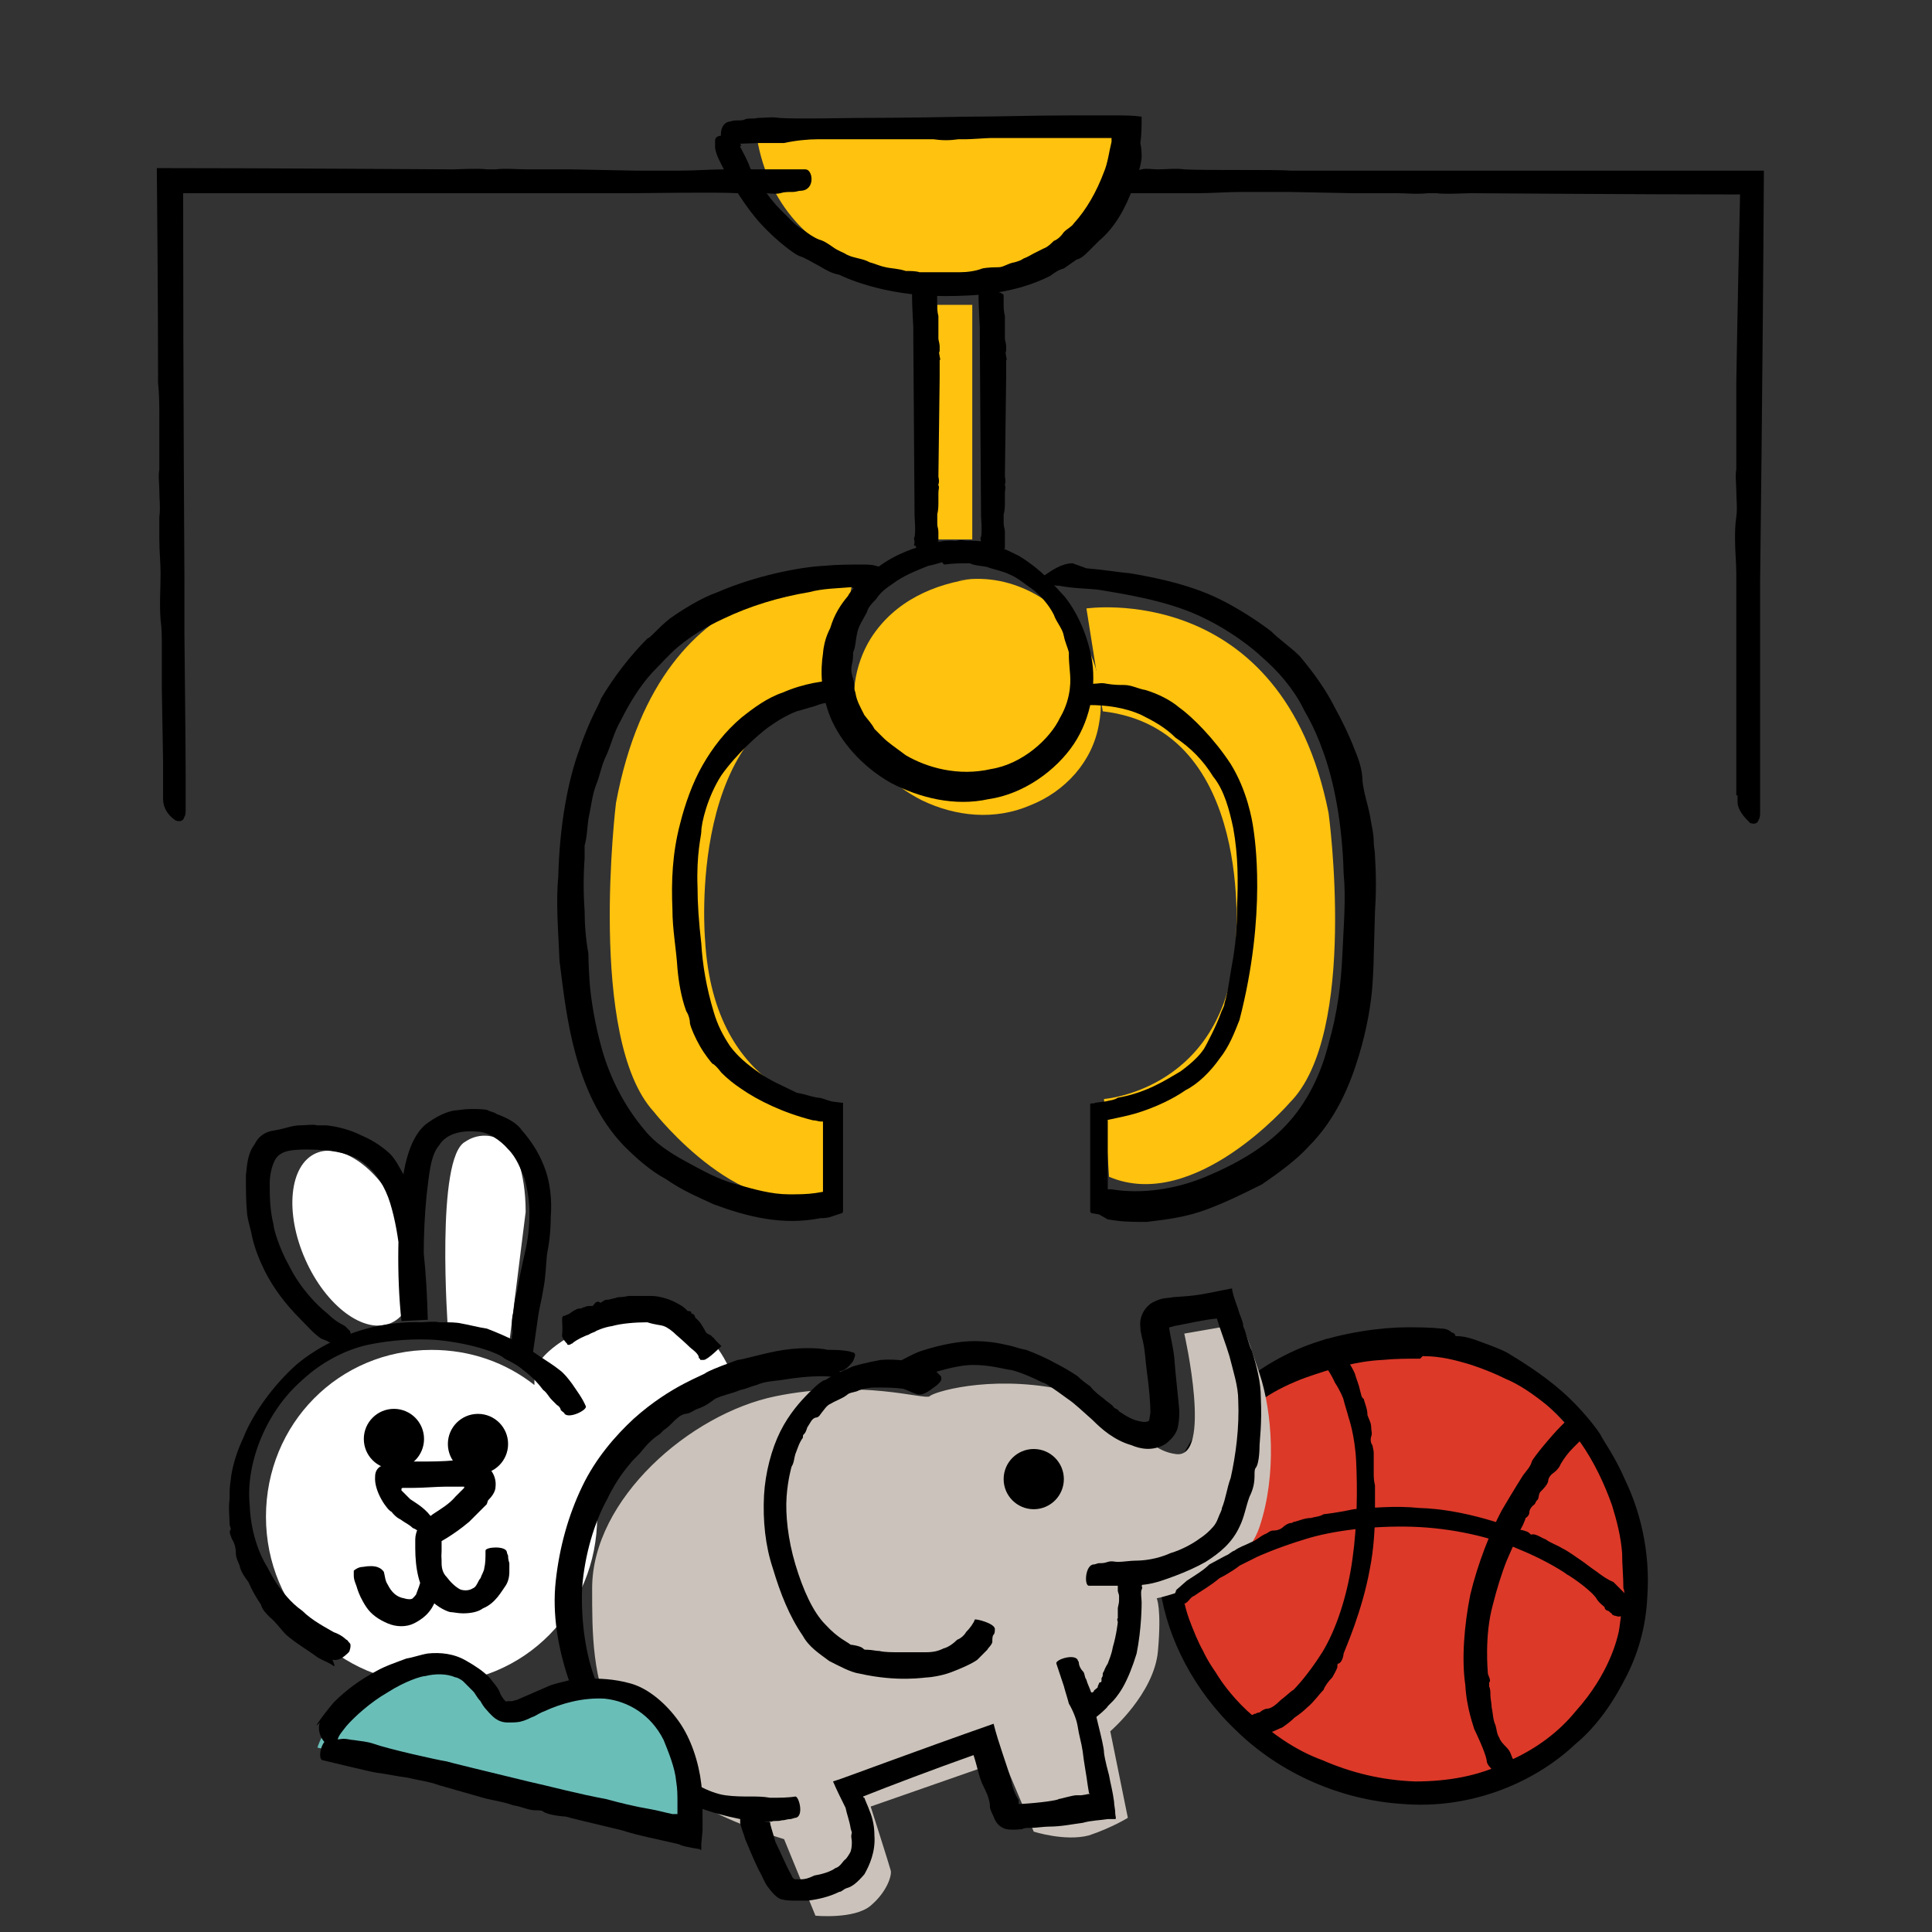 <?xml version="1.0" encoding="utf-8"?>
<!-- Generator: Adobe Illustrator 25.2.0, SVG Export Plug-In . SVG Version: 6.00 Build 0)  -->
<svg version="1.1" id="Layer_1" xmlns="http://www.w3.org/2000/svg" xmlns:xlink="http://www.w3.org/1999/xlink" x="0px" y="0px"
	 viewBox="0 0 154 154" style="enable-background:new 0 0 154 154;" xml:space="preserve">
<rect x="0" y="0" width="154" height="154" fill="#333333" stroke="none"/>
<style type="text/css">
	.st0{display:none;}
	.st1{display:inline;}
	.st2{fill:#EDEAE7;}
	.st3{fill:#FFC20E;}
	.st4{fill:#FFFFFF;}
	.st5{fill:#DC3929;}
	.st6{fill:#CBC3BB;}
	.st7{fill:#6ABEB8;}
</style>
<g id="background_circle" class="st0">
	<g class="st1">
		<circle class="st2" cx="77" cy="77" r="109"/>
	</g>
</g>
<g id="arcade">
	<g>
		<g>
			<rect x="74.7" y="24.3" class="st3" width="2.8" height="18.7"/>
			<path class="st3" d="M60.3,10.8l29.2-0.4c0,0,2.7,8.9-12.7,12.3C76.6,22.8,62.3,23.3,60.3,10.8z"/>
			<path class="st3" d="M67.9,46.6c0,0-15.1-2.4-18.8,17.4c0,0-2.3,18.8,3,24.6c0,0,7.4,9.5,14,6.4l0.3-6.7c0,0-9.5-0.8-10.2-13.4
				c0,0-1.6-18.1,10.3-19.8L67.9,46.6z"/>
			<path class="st3" d="M86.6,48.5c0,0,15.6-2.3,19.3,16.3c0,0,2.4,17.6-3.1,23.1c0,0-7.6,8.8-14.4,5.9L88,87.6
				c0,0,9.8-0.7,10.5-12.5c0,0,1.6-17-10.6-18.4L86.6,48.5z"/>
			<path class="st3" d="M77.8,46.1c-3.3,0.4-6.5,1.8-8.4,4.8c-1.3,2.1-1.7,4.8-1,7.2c0.7,2.5,2.7,4.5,5.1,5.7
				c2.7,1.3,5.8,1.6,8.6,0.4c2.8-1.1,5-3.5,5.5-6.5c0.4-2.1,0-4.5-1.1-6.4c-2-3.5-6.1-5.8-10.2-5"/>
			<path class="st4" d="M58.5,110c-1.8-5.2-6.4-5.9-6.4-5.9c-8.9,2.1-9.5,5.2-9.5,5.2v1.1c-2.3-1.8-5.1-2.8-8.2-2.8
				c-7.4,0-13.2,5.9-13.2,13.3c0,7.4,5.9,13.3,13.2,13.3c7.4,0,13.2-5.9,13.2-13.3c0-0.4,0-0.8,0-1.3C50.4,113.7,58.5,110,58.5,110z
				"/>
			<ellipse transform="matrix(0.914 -0.405 0.405 0.914 -37.574 19.901)" class="st4" cx="28.2" cy="98.7" rx="4.2" ry="7.4"/>
			<path class="st4" d="M35.7,105.9c0,0-1-13.7,1.4-14.9c0,0,1.8-1.4,3.8,0.6c0,0,1,1.6,1,5L40.6,107L35.7,105.9z"/>
			<g>
				<path d="M75.6,44.7c-0.6,0.1-1,0.3-1.6,0.4c-1,0.4-2,0.8-2.8,1.4c-0.6,0.4-1,0.7-1.4,1.3c-0.3,0.3-0.6,0.6-0.7,1
					c-0.3,0.6-0.7,1.1-0.8,1.8c-0.1,0.4-0.1,1-0.3,1.4c0,0.3,0,0.6-0.1,1s0,0.8,0.1,1.1s0.1,0.6,0.1,0.8c0,0.1,0.1,0.3,0.1,0.4
					c0.1,0.6,0.4,1.1,0.7,1.7c0.3,0.4,0.6,0.7,0.8,1.1c0,0,0.3,0.3,0.7,0.7c0.4,0.4,1,0.8,1.8,1.4c1.7,1,4.2,1.7,6.8,1.1
					c2.5-0.4,4.7-2.4,5.5-4.1c1-1.7,0.8-3.3,0.8-3.4c0-0.1-0.1-1.1-0.1-1.4c0-0.1,0-0.3,0-0.4c-0.1-0.4-0.3-0.8-0.4-1.3
					c-0.1-0.6-0.6-1.1-0.8-1.7c-0.4-0.8-1.1-1.6-1.8-2.1c-0.6-0.4-1-0.8-1.7-1.1c-0.6-0.3-1.3-0.4-1.8-0.6c-0.4-0.1-1-0.1-1.4-0.3
					c-0.7,0-1.3,0-2,0.1c-0.3,0-0.8-1.6-0.1-1.7c0.1,0,0.3-0.1,0.4-0.1c0.3,0,0.4-0.1,0.7-0.1c0.3-0.1,0.6,0,0.8,0
					c0.4,0,1,0,1.4,0.1c0.6,0.1,1.7,0.6,2.7,1.1c1,0.6,1.8,1.3,2.1,1.6c0.1,0.1,0.7,0.7,1.6,1.7c0.8,1,1.7,2.7,2.1,4.8
					s0,4.8-1.4,6.9c-1.4,2.1-4,4-6.8,4.4c-2.7,0.6-5.5-0.1-7.8-1.3c-2.3-1.3-4-3.3-4.8-5.2c-0.8-2-0.8-3.8-0.6-5.1
					c0.1-1.3,0.6-2,0.6-2.1c0.3-1,0.8-1.8,1.4-2.5c0.1-0.3,1.1-1.4,2.4-2.3c1.3-1,3-1.6,4-1.8c0.4-0.1,1-0.3,1.6-0.3
					c0.1,0,0.3,0,0.4,0c0.3,0.1,0.3,0.4,0.3,0.7c-0.1,0.6-0.4,1-0.8,1.1C75.7,44.7,75.7,44.7,75.6,44.7L75.6,44.7z"/>
				<g>
					<path class="st5" d="M115.8,107.7c-6.2-0.7-13,0.6-17.7,5.1c-3.4,3.4-5.4,8.2-5.1,12.9c0.3,5,3,9.8,6.8,12.9
						c4.2,3.7,10.2,5.5,15.7,4.7s10.8-4.4,13-9.6c1.7-3.8,2-8.4,0.7-12.3c-2.3-7.5-8.6-13.6-16.7-13.9"/>
					<path d="M113.2,108.3c-1,0-2,0-3,0.1c-2.1,0.1-4.1,0.7-6.1,1.4c-1.1,0.4-2.4,1-3.4,1.7c-0.7,0.4-1.3,1-1.8,1.6
						c-1,1-1.8,2-2.5,3.1c-0.6,0.8-0.8,1.7-1.3,2.7c-0.3,0.6-0.4,1.3-0.7,1.8c-0.3,0.7-0.4,1.6-0.4,2.3c0,0.6,0,1.1,0,1.8
						c0,0.3,0,0.6,0.1,0.8c0.1,1.3,0.3,2.4,0.7,3.5c0.3,0.8,0.7,1.8,1.1,2.5c0,0,0.3,0.7,1,1.7c0.6,1,1.6,2.3,3,3.5
						c1.4,1.3,3.3,2.7,5.5,3.5c2.3,1,4.7,1.6,7.4,1.7c2.5,0,5.1-0.4,7.4-1.6c2.3-1,4.1-2.4,5.4-4c2.7-3,3.3-5.8,3.4-6.2
						c0.1-0.3,0.3-2.3,0.4-2.8c0.1-0.3,0.1-0.6,0-0.8c0-1-0.1-1.8-0.1-2.8c-0.1-1.3-0.4-2.5-0.8-3.8c-0.6-1.7-1.4-3.4-2.5-5
						c-0.8-1.1-1.6-2.1-2.7-3c-1-0.8-2.1-1.6-3.3-2.1c-0.8-0.4-1.8-0.8-2.7-1.1c-1.3-0.4-2.5-0.7-3.8-0.7c-0.6,0-0.8-1.7,0.4-1.7
						c0.3,0,0.6-0.1,0.8,0c0.4,0.1,0.8,0.1,1.3,0.1c0.6,0,1,0.1,1.6,0.3c0.8,0.3,1.7,0.6,2.5,1c1,0.6,2.8,1.7,4.4,3.1s2.8,3,3.1,3.5
						c0.1,0.3,1.1,1.6,2,3.7c1,2.1,2,5.4,1.7,9.3c-0.1,2-0.6,4.1-1.6,6.1s-2.3,4-4.1,5.5c-3.5,3.3-8.6,5.2-13.7,4.8
						c-5.1-0.3-9.9-2.5-13.3-5.8c-3.5-3.3-5.5-7.4-6.1-11.2s0.3-7.1,1.1-9.2c0.8-2.1,1.7-3.3,1.8-3.4c1-1.4,2.3-2.8,3.7-4
						c0.4-0.4,2.5-2,5.2-3s5.9-1.4,7.8-1.4c1,0,1.8,0,2.8,0.1c0.3,0,0.6,0.1,0.8,0.3c0.4,0.1,0.4,0.4,0.1,0.7
						c-0.6,0.4-1.3,0.8-2,0.8L113.2,108.3L113.2,108.3z"/>
				</g>
				<path d="M59,11.7c0.3,0.6,0.6,1.1,0.8,1.7c0.7,1.1,1.4,2.3,2.4,3.3c0.3,0.3,0.6,0.6,0.8,0.8c0.3,0.3,0.6,0.6,1,0.8
					c0.4,0.3,0.8,0.6,1.3,0.8c0.4,0.1,0.8,0.4,1.1,0.6c0.4,0.3,0.8,0.4,1.1,0.6c0.6,0.3,1.3,0.3,1.8,0.6c0.4,0.1,0.8,0.3,1.3,0.4
					c0.4,0.1,1,0.1,1.6,0.3c0.4,0,0.8,0,1.1,0.1c0.1,0,0.4,0,0.6,0h1.3h1.3c0.6,0,1.3-0.1,1.8-0.3c0,0,0.4-0.1,1.3-0.1
					c0.4,0,0.7-0.3,1.3-0.4c0.3-0.1,0.4-0.1,0.7-0.3c0.3-0.1,0.6-0.3,0.8-0.4s0.6-0.3,0.8-0.4c0.3-0.1,0.6-0.4,0.8-0.6
					c0.3-0.1,0.6-0.4,0.8-0.7c0.3-0.3,0.6-0.4,0.8-0.7c1-1.1,1.8-2.5,2.4-4.1c0.3-0.7,0.4-1.6,0.6-2.4V11c0,0,0,0-0.1,0
					c-1.6,0-3.1,0-4.5,0c-2.7,0-4.7,0-5,0s-1.6,0.1-2,0.1c-0.1,0-0.4,0-0.6,0c-0.7,0.1-1.3,0.1-2,0c-0.8,0-1.8,0-2.7,0h-3.8
					c-0.8,0-1.8,0-2.7,0c-0.8,0-1.8,0.1-2.7,0.3c-0.7,0-1.4,0-2,0l-2.7,0.1c-0.4,0-0.6-1.6,0.3-1.8c0.1,0,0.3-0.1,0.6-0.1
					s0.6,0,0.7-0.1c0.3-0.1,0.6,0,1-0.1c0.6,0,1.1-0.1,1.7,0c1.3,0.1,5.5,0,6.4,0c0.4,0,3.8,0,8.6-0.1c2.4,0,5.2-0.1,8.2-0.1
					c0.7,0,1.6,0,2.3,0h1.3c0.7,0,1.4,0,2.1,0.1c0,0.7,0,1.4-0.1,2.1c0.1,0.5,0.1,0.8,0.1,1.2c-0.1,0.8-0.4,1.7-0.7,2.4
					c-0.6,1.6-1.4,3.1-2.7,4.2c-0.3,0.3-0.6,0.6-0.8,0.8c-0.3,0.3-0.6,0.6-1,0.7l-1,0.7c-0.4,0.1-0.7,0.3-1.1,0.6
					c-2.8,1.4-5.8,1.6-8.4,1.6c-5,0-8.2-1.6-8.4-1.7c-0.6-0.1-1.1-0.4-1.6-0.7c-0.6-0.3-1-0.6-1.6-0.8c-0.3-0.1-1.7-1.1-3-2.5
					s-2.4-3.3-3-4.4c-0.3-0.6-0.6-1.1-0.7-1.7c0-0.1,0-0.4,0-0.6c0-0.3,0.3-0.4,0.7-0.4c0.6,0.1,1.1,0.4,1.4,0.8
					C59,11.6,59,11.7,59,11.7L59,11.7z"/>
				<path d="M74.7,23.5v0.6c0,0.4,0,0.7,0.1,1.1c0,0.3,0,0.4,0,0.7c0,0.1,0,0.3,0,0.4c0,0.3,0,0.6,0,0.7s0.1,0.4,0.1,0.6
					c0,0.1,0,0.3,0,0.4c-0.1,0.1,0,0.3,0,0.4s0.1,0.3,0,0.3v0.1v0.7c0,0.1,0,0.4,0,0.6c0,0.1-0.1,7.6-0.1,7.9c0,0,0.1,0.4,0,0.6v0.1
					c0.1,0.1,0,0.3,0,0.6s0,0.4,0,0.7s0,0.7-0.1,1c0,0.3,0,0.6,0,0.7c0,0.3,0.1,0.4,0.1,0.7c0,0.1,0,0.4,0,0.6v0.7
					c0,0.1-1.6,0.1-1.7,0L73,43.6c0-0.1,0-0.1-0.1-0.1c-0.1-0.1,0-0.1,0-0.3c0-0.1-0.1-0.3,0-0.4c0.1-0.4,0-1.6,0-1.7
					c0-0.4-0.1-13.9-0.1-14.2c0-0.3,0-0.6,0-0.8c0-0.1-0.1-1.7-0.1-2.4c0-0.1,0-0.3,0-0.4c0,0,0-0.1,0.1-0.1c0.1-0.1,0.4-0.1,0.7,0
					C74.2,23.2,74.6,23.3,74.7,23.5L74.7,23.5L74.7,23.5z"/>
				<path d="M80,23.5v0.6c0,0.4,0,0.7,0.1,1.1c0,0.3,0,0.4,0,0.7c0,0.1,0,0.3,0,0.4c0,0.3,0,0.6,0,0.7s0.1,0.4,0.1,0.6
					c0,0.1,0,0.3,0,0.4c-0.1,0.1,0,0.3,0,0.4s0.1,0.3,0,0.3v0.1v0.7c0,0.1,0,0.4,0,0.6c0,0.1-0.1,7.6-0.1,7.9c0,0,0.1,0.4,0,0.6v0.1
					c0.1,0.1,0,0.3,0,0.6s0,0.4,0,0.7s0,0.7-0.1,1c0,0.3,0,0.6,0,0.7c0,0.3,0.1,0.4,0.1,0.7c0,0.1,0,0.4,0,0.6v0.7
					c0,0.1-1.6,0.1-1.7,0l-0.1-0.1c0-0.1,0-0.1-0.1-0.1c-0.1-0.1,0-0.1,0-0.3c0-0.1-0.1-0.3,0-0.4c0.1-0.4,0-1.6,0-1.7
					c0-0.4-0.1-13.9-0.1-14.2c0-0.3,0-0.6,0-0.8c0-0.1-0.1-1.7-0.1-2.4c0-0.1,0-0.3,0-0.4c0,0,0-0.1,0.1-0.1c0.1-0.1,0.4-0.1,0.7,0
					C79.4,23.2,79.8,23.3,80,23.5L80,23.5L80,23.5z"/>
				<path d="M86.6,45.3c1.3,0.1,2.4,0.3,3.5,0.4c2.4,0.4,5,1,7.2,2.1c1.4,0.7,2.8,1.6,4,2.5c0.7,0.7,1.6,1.3,2.3,2
					c1.1,1.3,2.1,2.7,2.8,4.1c0.6,1.1,1.1,2.1,1.6,3.4c0.3,0.7,0.6,1.6,0.6,2.4c0.1,1,0.4,1.8,0.6,2.8c0.1,0.7,0.3,1.4,0.3,2.1
					c0,0.4,0.1,0.7,0.1,1.1c0.1,1.6,0.1,3,0,4.5l-0.1,3.5c0,0.1,0,0.8-0.1,2.3c-0.1,1.4-0.4,3.4-1.1,5.7c-0.7,2.3-1.8,5-4,7.2
					c-1,1.1-2.4,2.1-3.7,3c-1.4,0.7-2.8,1.4-4.4,2s-3.1,0.8-4.8,1c-0.8,0-1.7,0-2.4-0.1l-0.7-0.1l-0.7-0.4L87,96.7
					c-0.1,0,0-0.1-0.1-0.1v-0.3v-1c0-1.4,0-3,0-4.2c0-0.8,0-1.7,0-2.5V88c0.1-0.1,0.3,0,0.4-0.1l0.8-0.1c0.4-0.1,0.7-0.1,1-0.3
					c2.3-0.4,3.8-1.4,5-2.1c1.1-0.8,1.6-1.4,1.8-1.7c0.1-0.1,0.4-0.7,0.7-1.3c0.3-0.6,0.6-1.3,0.7-1.6s0.3-0.6,0.3-0.8
					c0.3-1,0.4-2,0.6-3.1c0.3-1.6,0.4-3,0.4-4.5c0.1-2.1,0.1-4.2-0.3-6.4c-0.3-1.4-0.7-3-1.6-4.1c-0.8-1.3-1.8-2.3-3-3.1
					C92.9,58,92,57.5,91,57c-1.3-0.6-2.8-0.8-4.2-0.8c-0.7,0-1.1-1.6,0.4-1.7c0.3,0,0.6-0.1,1,0c0.6,0.1,1,0.1,1.4,0.1
					c0.6,0,1.1,0.3,1.7,0.4c1,0.3,2,0.8,2.7,1.4c1,0.7,2.8,2.5,4.1,4.5c1.3,2.1,1.7,4.4,1.8,5.1c0.1,0.7,1.1,6.8-1.1,15.3
					c-0.4,1-0.8,2.1-1.6,3.1c-0.7,1-1.7,2-2.7,2.5c-1,0.7-2.3,1.3-3.5,1.7c-1.1,0.4-3.1,0.7-2.7,0.7c0,1.1,0,2.3,0,3.4
					c0,0.7,0,1.3,0,2c0,0.1-0.1,0.1,0.3,0.1c2.4,0.4,5.1,0,7.5-1s4.7-2.3,6.4-4.1s2.8-4.1,3.4-6.5c0.7-2.4,1-4.8,1.1-7.1
					c0.1-2.3,0.3-4.5,0.1-6.5c-0.1-4-0.8-7.4-1.6-9.6c-0.8-2.3-1.6-3.4-1.6-3.5c-0.8-1.6-2-3-3.4-4.2c-0.4-0.4-2.4-2.1-5.1-3.3
					s-6.1-1.7-7.9-2c-1-0.1-2-0.1-3-0.3c-0.3,0-0.7-0.1-1-0.1c-0.4-0.1-0.6-0.4-0.3-0.7c0.6-0.4,1.4-1,2.3-1L86.6,45.3L86.6,45.3z"
					/>
				<path d="M67.9,46.8c-1.1,0.1-2.3,0.1-3.4,0.4c-2.4,0.4-4.7,1.1-6.8,2.1c-1.3,0.6-2.5,1.3-3.7,2.3c-0.7,0.6-1.3,1.3-2,2
					c-1,1.1-1.8,2.4-2.5,3.8c-0.6,1-0.8,2.1-1.3,3.1c-0.3,0.7-0.4,1.4-0.7,2.1c-0.3,0.8-0.4,1.8-0.6,2.7c-0.1,0.7-0.1,1.4-0.3,2.1
					c0,0.3,0,0.7,0,1c-0.1,1.4-0.1,2.8,0,4.2c0,1.1,0.1,2.3,0.3,3.4c0,0.1,0,0.8,0.1,2.3c0.1,1.3,0.4,3.3,1,5.4s1.7,4.4,3.4,6.4
					c0.8,1,2,1.8,3.3,2.5s2.5,1.4,4,1.8c1.4,0.4,2.8,0.8,4.2,0.8c0.7,0,1.4,0,2.1-0.1l0.6-0.1c0,0,0,0,0-0.1c0-1.4,0-2.8,0-4.1
					c0-0.4,0-1,0-1.4c0,0,0,0-0.1,0c-0.3,0-0.4-0.1-0.7-0.1c-2.4-0.6-4.4-1.6-5.7-2.5c-0.6-0.4-1.1-0.8-1.6-1.3
					c-0.3-0.4-0.6-0.7-0.7-0.7c-0.1-0.1-0.6-0.7-1-1.4S55.1,82,55,81.6c0-0.3-0.1-0.7-0.3-1c-0.4-1.1-0.6-2.3-0.7-3.4
					c-0.1-1.6-0.4-3.1-0.4-4.7c-0.1-2.3,0-4.5,0.6-6.8c0.4-1.6,1-3.3,1.8-4.7s1.8-2.7,3.1-3.8c1-0.8,2.1-1.6,3.3-2
					c1.6-0.7,3.3-1,5-1c0.8,0,1,1.6-0.4,1.7c-0.3,0-0.6,0.1-0.8,0.1c-0.4,0-0.8,0.1-1.3,0.3c-0.4,0.1-1,0.3-1.4,0.4
					c-0.8,0.3-1.6,0.8-2.3,1.3c-0.8,0.6-2.5,2.1-3.7,3.8c-1.1,1.7-1.6,3.8-1.6,4.5c0,0.3-0.4,1.8-0.3,4.4c0,1.3,0.1,2.8,0.3,4.5
					c0.1,1.7,0.4,3.5,1,5.5c0.3,1,0.7,1.8,1.3,2.7c0.6,0.8,1.3,1.4,2.3,2.1c0.8,0.6,2,1.1,3,1.6c0.6,0.1,1.1,0.3,1.7,0.4
					c0.3,0,0.4,0.1,1.1,0.3l0.8,0.1h0.1v0.3v0.4c0,1.4,0,3,0,4.4c0,0.7,0,1.3,0,2v1v0.4c0,0.1,0,0.3-0.1,0.3L66.2,97
					c-0.3,0.1-0.7,0.1-0.8,0.1c-3,0.6-5.8-0.1-8.5-1.1c-1.3-0.6-2.5-1.1-3.8-2c-1.3-0.7-2.4-1.7-3.4-2.7c-2-2.1-3.1-4.7-3.8-7.2
					s-1-5.1-1.3-7.5c-0.1-2.4-0.3-4.7-0.1-6.7c0.1-4.2,0.8-7.8,1.7-10.2c0.8-2.4,1.7-3.8,1.7-4c1-1.7,2.3-3.4,3.7-4.8
					c0.3-0.1,0.8-0.8,1.8-1.6c1-0.7,2.4-1.6,3.8-2.1c3-1.3,6.5-2,8.5-2.1c1-0.1,2.1-0.1,3.1-0.1c0.3,0,0.7,0,1,0.1
					c0.6,0.1,0.6,0.4,0.3,0.7c-0.6,0.6-1.3,1-2.1,1.1L67.9,46.8L67.9,46.8z"/>
				<path d="M13,63.4v-2.7L12.9,55v-3.5c0-0.7,0-1.4-0.1-2.1c-0.1-1.3,0-2.4,0-3.7c0-0.8-0.1-1.8-0.1-2.7c0-0.6,0-1.1,0-1.8
					c0.1-0.7,0-1.4,0-2.1c0-0.6-0.1-1.1,0-1.7c0-0.3,0-0.6,0-0.8v-3.4c0-0.8,0-1.7-0.1-2.7c0-0.3,0-7.1-0.1-17.1
					c9.2,0,22.6,0.1,23.6,0.1c0.3,0,2.1-0.1,2.7,0c0.3,0,0.6,0,0.7,0c0.8-0.1,1.7,0,2.5,0c1.1,0,2.4,0,3.5,0l5.1,0.1
					c1.3,0,2.4,0,3.7,0c1.1,0,2.4-0.1,3.5-0.1c0.8,0,1.8,0,2.7,0h3.7c0.6,0,0.8,1.6-0.3,1.7c-0.3,0-0.4,0.1-0.7,0.1
					c-0.4,0-0.7,0-1,0.1c-0.4,0.1-0.8,0-1.3,0c-0.7,0-1.4,0.1-2.1,0c-1.7-0.1-7.4,0-8.4,0c-1.1,0-20,0-35.8,0
					c0,16.4,0.1,30.3,0.1,30.7v4.4c0,0.8,0.1,8.5,0.1,11.5c0,0.8,0,1.6,0,2.4c0,0.3,0,0.6-0.1,0.7c-0.1,0.4-0.4,0.4-0.7,0.3
					c-0.6-0.4-1-1-1-1.7L13,63.4L13,63.4z"/>
				<path d="M138.4,63.4v-2.7V55v-3.5c0-0.7,0-1.4,0-2.1c0-1.3,0-2.4,0-3.7c0-0.8-0.1-1.8-0.1-2.7c0-0.6,0-1.1,0.1-1.8s0-1.4,0-2.1
					c0-0.6-0.1-1.1,0-1.7c0-0.3,0-0.6,0-0.8v-3.4c0-0.8,0-1.7,0-2.7c0-0.1,0.1-6.2,0.3-15c-8.4,0-20.7-0.1-21.5-0.1
					c-0.3,0-2.1,0.1-2.7,0c-0.3,0-0.6,0-0.7,0c-0.8,0.1-1.7,0-2.5,0c-1.1,0-2.4,0-3.5,0l-5.1-0.1c-1.3,0-2.4,0-3.7,0
					c-1.1,0-2.4,0.1-3.5,0.1c-0.8,0-1.8,0-2.7,0H89c-0.6,0-0.8-1.6,0.3-1.7c0.3,0,0.4-0.1,0.7-0.1c0.4,0,0.7,0,1-0.1
					c0.4-0.1,0.8,0,1.3,0c0.7,0,1.4-0.1,2.1,0c1.7,0.1,7.4,0,8.4,0.1c1.1,0,21.1,0,37.8,0c-0.1,17.4-0.3,32.1-0.3,32.7v4.4
					c0,0.8,0,8.5,0,11.5c0,0.8,0,1.6,0,2.4c0,0.3,0,0.6-0.1,0.7c-0.1,0.4-0.4,0.4-0.7,0.3c-0.4-0.4-1-1-1-1.7v-0.5H138.4z"/>
				<path class="st6" d="M94.4,106.3c0,0,2.3,10.1-0.7,9.6c-3-0.4-3.7-4.2-9.3-5.2c-5.7-1.1-10.1,0.3-10.3,0.6
					c-0.4,0.3-5.5-1.4-12.3,0s-14.6,8.2-14.6,15.3s-0.1,15.3,15.3,20l2.5,6.1c0,0,3.1,0.3,4.4-0.8s1.7-2.4,1.6-2.8s-1.6-5.1-1.6-5.1
					l10.6-3.7l2.4,5.7c0,0,2.5,0.8,4.4,0.3c1.8-0.6,3.1-1.4,3.1-1.4l-1.4-6.9c0,0,3.5-3,3.8-6.4s-0.1-4.2-0.1-4.2s6.8-1.4,8.2-5.7
					c1.4-4.2,1-9.2,0-12.2s-1.4-4-1.4-4L94.4,106.3z"/>
				<path d="M71.9,108.4c0.6-0.3,1.1-0.6,1.8-0.8c1.3-0.4,2.7-0.7,4-0.7c0.8,0,1.7,0.1,2.5,0.3c0.6,0.1,1,0.3,1.6,0.4
					c0.8,0.3,1.7,0.7,2.4,1.1c0.6,0.3,1.1,0.6,1.7,1c0.3,0.3,0.7,0.6,1,0.8c0.3,0.4,0.7,0.7,1.1,1c0.3,0.3,0.6,0.4,0.8,0.7
					c0.1,0.1,0.3,0.1,0.4,0.3c0.6,0.4,1.1,0.7,1.7,0.8c0.4,0.1,0.7,0,0.7-0.1c0,0,0,0.1,0.1-0.6c0-0.7-0.1-2-0.3-3.4
					c-0.1-0.7-0.1-1.4-0.3-2.3l-0.1-0.4c0-0.1-0.1-0.3-0.1-0.7c-0.1-0.8,0.3-1.6,1-2c0.8-0.4,1.1-0.3,1.6-0.4l1.3-0.1
					c1.1-0.1,2.3-0.4,3.4-0.6c0.1,0.7,0.4,1.3,0.6,2c0.1,0.3,0.3,0.7,0.3,1c0.3,0.7,0.4,1.4,0.7,2c0.4,1.3,0.7,2.5,0.7,3.7
					c0.1,2.1-0.1,3.5-0.1,3.8c0,0.1,0,1.4-0.3,1.8c-0.1,0.1-0.1,0.3-0.1,0.6c0,0.6-0.1,1.1-0.4,1.7c-0.3,0.8-0.4,1.6-0.8,2.4
					c-0.6,1.3-1.6,2.1-2.7,2.8c-0.7,0.4-1.6,0.8-2.4,1.1c-0.8,0.3-1.6,0.6-2.4,0.7c-0.7,0.1-1.3,0.1-2,0.1c-0.8,0-1.7,0-2.5,0
					c-0.4,0-0.3-1.7,0.4-1.7c0.1,0,0.3-0.1,0.4-0.1c0.3,0,0.4,0,0.7-0.1s0.6,0,0.8,0c0.4,0,1-0.1,1.4-0.1c0.6,0,1.7-0.1,2.8-0.6
					c1-0.3,1.8-0.8,2.1-1c0.1-0.1,0.7-0.4,1.3-1.1c0.1-0.1,0.3-0.4,0.4-0.7c0.1-0.3,0.3-0.6,0.3-0.8c0.3-0.7,0.4-1.6,0.7-2.4
					c0.4-1.8,0.7-4,0.6-6.2c0-1.1-0.4-2.3-0.7-3.5c-0.3-1-0.7-2-1-3c-1.1,0.1-2.3,0.4-3.4,0.6c-0.4,0.1-0.3,0.1-0.4,0.1l0,0
					c0,0,0,0,0,0.1c0.1,0.7,0.3,1.4,0.4,2.3c0.1,1.4,0.3,3,0.4,4.2c0,0.4,0,0.8-0.1,1.3c-0.1,0.6-0.6,1.1-1,1.4
					c-1,0.6-2,0.4-2.7,0.1c-1.4-0.4-2.4-1.3-3.1-2c-0.8-0.7-1.4-1.3-2-1.7c-1.1-0.8-1.8-1.3-2-1.3c-0.8-0.4-1.7-0.8-2.5-1
					c-0.3,0-1.6-0.4-3-0.4s-3.1,0.6-3.8,0.8c-0.4,0.1-0.8,0.4-1.3,0.7c-0.1,0.1-0.3,0.1-0.4,0.1c-0.3,0-0.6-0.1-0.6-0.4
					C71.4,109.4,71.5,108.7,71.9,108.4C71.8,108.6,71.9,108.6,71.9,108.4L71.9,108.4z"/>
				<path d="M67.2,109.8c-0.6,0-1-0.1-1.6-0.1c-1.1,0-2.1,0.1-3.3,0.3c-0.7,0.1-1.3,0.1-2,0.4c-0.4,0.1-0.8,0.3-1.3,0.4
					c-0.7,0.3-1.4,0.4-2,0.7c-0.4,0.3-0.8,0.6-1.4,0.8c-0.3,0.1-0.6,0.4-1,0.4c-0.4,0.1-0.7,0.4-1,0.7c-0.3,0.3-0.4,0.4-0.7,0.6
					c-0.1,0.1-0.3,0.3-0.3,0.3c-0.6,0.4-1,0.8-1.4,1.3c-0.3,0.4-0.7,0.7-1,1.1c0,0-1,1.1-1.8,2.8c-1,1.8-1.8,4.4-2,7.1
					c-0.1,2.7,0.3,5.4,1.1,7.4s1.7,3.1,1.8,3.3c0.1,0.1,0.8,0.8,1,1.1c0,0.1,0.1,0.3,0.3,0.3c0.4,0.3,0.7,0.7,1.1,1
					c0.4,0.4,1.1,0.8,1.6,1.3c0.8,0.6,1.7,1,2.5,1.4c0.6,0.3,1.3,0.6,2,0.7c0.7,0.1,1.4,0.1,2,0.1s1,0,1.6,0.1c0.7,0,1.4,0,2-0.1
					c0.3,0,0.7,1.6,0,1.7c-0.1,0-0.3,0.1-0.4,0.1c-0.3,0-0.4,0.1-0.7,0.1c-0.3,0.1-0.6,0-0.8,0.1c-0.4,0-1,0-1.4,0
					c-0.6-0.1-1.7-0.3-2.8-0.6s-2.1-0.7-2.4-0.8s-3.1-1.1-5.9-4.1c-1.4-1.6-2.8-3.5-3.7-5.9c-0.8-2.4-1.3-5.1-1-7.8s1-5.2,2.1-7.5
					s2.7-4.1,4.1-5.4c3-2.7,5.7-3.5,5.8-3.7c0.8-0.4,1.7-0.7,2.5-1c0.3,0,1.6-0.4,3.1-0.7s3.3-0.3,4.1-0.1c0.6,0,1,0,1.6,0.1
					c0.1,0,0.3,0.1,0.4,0.1c0.3,0.1,0.1,0.4,0,0.7c-0.3,0.4-0.7,0.8-1.1,0.8C67.4,109.8,67.4,109.8,67.2,109.8L67.2,109.8z"/>
				<path d="M61.4,145.4c0.1,0.4,0.3,1,0.4,1.4c0.4,0.8,0.8,1.8,1.3,2.7c0.1,0.3,0.3,0.3,0.3,0.3s0.1,0,0.4,0c0.4,0,0.7-0.1,1.1-0.3
					c0.6-0.1,1.3-0.3,1.7-0.6c0.4-0.1,0.6-0.6,0.8-0.7c0.1-0.1,0.3-0.4,0.4-0.6c0.1-0.3,0.1-0.6,0.1-0.8s-0.1-0.4,0-0.7
					c0-0.1-0.1-0.3-0.1-0.4c-0.1-0.6-0.3-1.1-0.4-1.6c-0.3-0.6-0.7-1.4-1-2.1l0.3-0.1c0.1,0,6.5-2.4,12.5-4.5c0.4,1.6,1,3.1,1.4,4.5
					c0.1,0.6,0.3,1.1,0.6,1.6v0.3l0,0c0,0,0,0,0.1,0c1.7-0.1,3-0.3,3.1-0.4c0.1,0,1.1-0.3,1.4-0.3c0.1,0,0.3,0,0.4,0
					c0.7-0.1,0.4-0.1,0.6-0.1s0,0,0-0.1l-0.1-0.6c-0.1-0.8-0.3-1.8-0.4-2.7c-0.1-0.7-0.3-1.3-0.4-2c-0.1-0.6-0.4-1.3-0.7-1.8
					c-0.1-0.4-0.3-1-0.4-1.4l-0.6-1.8c-0.1-0.3,1.4-0.8,1.7-0.3c0,0.1,0.1,0.1,0.1,0.3c0,0.1,0.1,0.4,0.3,0.6s0.1,0.4,0.3,0.7
					c0.1,0.4,0.3,0.7,0.4,1.1c0.1,1,1,4,1,4.7c0,0.1,0.1,0.7,0.4,1.8c0.1,0.6,0.3,1.3,0.4,2.1c0,0.3,0.1,0.6,0.1,1
					c0,0.1,0.1,0.4,0,0.4h-0.6c-0.6,0.1-1.3,0.1-2,0.3c-0.8,0.1-1.7,0.3-2.7,0.3c-0.4,0-1,0.1-1.4,0.1c-0.3,0-0.6,0-0.7,0.1
					c-0.1,0-0.8,0.1-1.3,0c-0.4-0.1-0.8-0.4-1-1c-0.3-0.6-0.3-0.7-0.3-1c-0.1-0.6-0.3-1-0.6-1.6c-0.3-0.7-0.4-1.4-0.7-2.3
					c-3.1,1.1-6.8,2.5-8.8,3.3c0,0,0,0.1,0.1,0.1c0.1,0.3,0.3,0.7,0.4,1c0.3,0.7,0.4,1.4,0.4,2c0.1,1.3-0.4,2.4-0.8,3.1
					c-0.6,0.7-1,1-1.4,1.1c-0.3,0.1-0.4,0.3-0.6,0.3c-0.8,0.4-1.7,0.6-2.5,0.7c0,0-0.1,0-0.4,0c-0.1,0-0.3,0-0.6,0s-0.7,0-1.1-0.1
					c-0.4-0.1-0.8-0.6-1.1-1s-0.4-0.8-0.7-1.3c-0.4-0.8-0.8-1.8-1.1-2.5c-0.1-0.4-0.3-0.8-0.4-1.3c0-0.1,0-0.3,0-0.4
					c0-0.3,0.4-0.4,0.7-0.3c0.6,0.1,1.1,0.3,1.3,0.6C61.4,145.2,61.4,145.2,61.4,145.4L61.4,145.4z"/>
				<path d="M73,111.1c-0.3-0.1-0.7-0.3-1-0.4c-0.7-0.1-1.4-0.1-2.3-0.1c-0.4,0-1,0.1-1.4,0.3c-0.3,0.1-0.6,0.1-0.8,0.3
					c-0.4,0.3-0.8,0.4-1.3,0.7c-0.3,0.1-0.6,0.6-0.7,0.7S65.3,113,65,113c-0.3,0.1-0.4,0.4-0.6,0.7c-0.1,0.1-0.1,0.4-0.3,0.6
					c-0.1,0.1-0.1,0.1-0.1,0.3c-0.3,0.4-0.4,0.8-0.6,1.3c-0.1,0.3-0.1,0.7-0.3,1c0,0-0.3,1-0.4,2.4c-0.1,1.4,0.1,3.4,0.7,5.4
					c0.6,2,1.4,3.8,2.4,4.8c1,1.1,1.8,1.4,2,1.6c0.1,0,0.8,0.1,1,0.3c0.1,0.1,0.1,0.1,0.3,0.1c0.4,0,0.7,0.1,1,0.1
					c0.4,0.1,1,0.1,1.6,0.1c0.7,0,1.4,0,2.1,0c0.6,0,1-0.1,1.4-0.3c0.4-0.1,0.8-0.4,1.1-0.7c0.3-0.1,0.6-0.4,0.7-0.6
					c0.3-0.3,0.6-0.7,0.7-1c0-0.1,1.7,0.3,1.6,0.8c0,0.1,0,0.3-0.1,0.4c-0.1,0.1-0.1,0.3-0.1,0.6c-0.1,0.3-0.3,0.4-0.4,0.6
					c-0.3,0.3-0.6,0.6-0.8,0.8c-0.4,0.3-1.3,0.7-2.1,1s-1.7,0.4-1.8,0.4c-0.3,0-2.4,0.4-5.5-0.3c-0.7-0.1-1.6-0.6-2.4-1
					c-0.8-0.6-1.6-1.1-2.1-2c-1.1-1.6-1.8-3.4-2.4-5.4c-0.6-1.8-0.8-3.8-0.7-5.8c0.1-1.8,0.6-3.7,1.3-5.1s1.6-2.4,2.3-3.1
					c0.7-0.7,1.1-1,1.3-1c0.6-0.4,1.3-0.7,2-1c0.1-0.1,1.3-0.4,2.4-0.6c1.3-0.1,2.5,0.1,3.4,0.4c0.4,0.1,0.7,0.3,1.1,0.6
					c0.1,0.1,0.1,0.1,0.3,0.3c0.1,0.3,0,0.4-0.3,0.7C73.9,111,73.5,111.3,73,111.1C73,111.3,73,111.1,73,111.1L73,111.1z"/>
				<path d="M86.1,135.5c0.1,0,0.1-0.1,0.3-0.1c0.1-0.1,0.3-0.3,0.4-0.4c0.1-0.1,0.1-0.1,0.3-0.1l0.1-0.1c0-0.1,0.1-0.1,0.3-0.3
					c0-0.1,0-0.1,0.1-0.3c0,0,0-0.1,0.1-0.1s0.1-0.1,0.1-0.1v-0.1c0,0,0,0,0-0.1s0.1-0.1,0.1-0.3s0-0.1,0.1-0.3c0,0,0.1-0.3,0.3-0.6
					c0.1-0.3,0.3-0.7,0.4-1.3c0.3-1,0.4-2,0.4-2s-0.1-0.3,0-0.3c0,0,0,0,0-0.1s0-0.1,0-0.3s0-0.3,0-0.4c0-0.1,0.1-0.4,0.1-0.6
					s0-0.3,0-0.4s-0.1-0.3-0.1-0.4s0-0.1,0-0.3c0-0.1,0-0.3,0-0.4c0,0,1.6-0.1,1.7,0c0,0,0.1,0,0.1,0.1c0,0,0,0.1,0.1,0.1
					s0,0.1,0,0.1c0,0.1,0.1,0.1,0,0.3s0,0.8,0,1s0,2.1-0.4,4.1c-0.3,1-0.7,2-1.1,2.7s-0.8,1.1-0.8,1.1c-0.1,0.1-0.3,0.3-0.4,0.4
					c0,0.1-0.8,0.8-1.1,1c-0.1,0-0.1,0.1-0.3,0.1c0,0-0.1,0-0.1-0.1c-0.1-0.1-0.3-0.4-0.3-0.6C86.2,135.9,85.9,135.5,86.1,135.5
					L86.1,135.5L86.1,135.5z"/>
				<circle cx="82.4" cy="117.9" r="2.4"/>
				<circle cx="31.4" cy="114.7" r="2.4"/>
				<circle cx="38.1" cy="115.1" r="2.4"/>
				<path d="M126,114.8c-0.1,0.1-0.4,0.4-0.6,0.6c-0.4,0.4-0.7,0.8-1,1.3c-0.1,0.3-0.4,0.6-0.7,0.8c-0.1,0.1-0.3,0.3-0.3,0.6
					c-0.1,0.3-0.4,0.6-0.6,0.8s-0.1,0.6-0.3,0.7c-0.1,0.1-0.1,0.3-0.3,0.4c-0.1,0.1-0.3,0.3-0.3,0.6c0,0.1-0.1,0.3-0.3,0.4
					c0,0,0,0.1-0.1,0.3c-0.1,0.3-0.3,0.6-0.4,0.8c-0.1,0.3-0.1,0.4-0.3,0.7c0,0-0.3,0.7-0.7,1.6c-0.4,1-0.8,2.3-1.1,3.5
					c-0.7,2.5-0.4,5.4-0.4,5.5s0.3,0.6,0.1,0.7c0,0.1,0,0.1,0,0.3c0.1,0.3,0.1,0.4,0.1,0.7s0.1,0.7,0.1,1c0.1,0.4,0.1,1,0.3,1.4
					c0.1,0.3,0.1,0.7,0.3,1c0.1,0.3,0.4,0.6,0.6,0.8s0.3,0.4,0.4,0.7s0.4,0.6,0.6,0.8c0.1,0.1-1.3,1.1-1.6,0.8c0,0-0.1,0-0.1-0.1
					s-0.1-0.1-0.3-0.3c-0.1,0-0.1-0.1-0.3-0.3s-0.3-0.4-0.3-0.6c-0.1-0.6-0.8-2.1-1-2.5c0-0.1-0.6-1.6-0.7-3.5
					c-0.3-2-0.1-4.7,0.4-7.2c0.6-2.5,1.6-5,2.5-6.7c1-1.7,1.7-2.8,1.7-2.8c0.3-0.4,0.6-0.7,0.7-1.1c0.1-0.3,1.6-2.1,2.3-2.8
					c0.1-0.1,0.3-0.3,0.6-0.6c0,0,0.1,0,0.3,0s0.4,0.1,0.6,0.4C126,114.1,126.1,114.5,126,114.8L126,114.8L126,114.8z"/>
				<path d="M106.3,106.9c0.1,0.3,0.4,0.6,0.6,0.8c0.4,0.6,0.8,1.1,1.1,1.8c0.1,0.4,0.3,0.8,0.4,1.3c0.1,0.3,0.1,0.6,0.3,0.7
					c0.1,0.4,0.3,0.8,0.3,1.3c0.1,0.3,0.3,0.6,0.3,1c0,0.3,0.1,0.4,0,0.7c-0.1,0.3,0,0.6,0.1,0.7c0,0.1,0.1,0.4,0.1,0.6s0,0.1,0,0.3
					v1.3c0,0.3,0,0.6,0.1,1c0,0,0,0.8,0,2.1c0,1.3-0.1,3-0.4,4.5c-0.6,3.4-2,6.5-2.1,6.8c0,0.1-0.1,0.7-0.4,0.8
					c-0.1,0-0.1,0.1-0.1,0.3c-0.1,0.3-0.3,0.6-0.4,0.8c-0.3,0.3-0.6,0.7-0.7,1c-0.4,0.4-0.8,1-1.3,1.4c-0.3,0.3-0.7,0.6-1,0.8
					c-0.3,0.3-0.7,0.6-1,0.8c-0.3,0.1-0.6,0.3-1,0.4c-0.4,0.1-0.8,0.3-1.4,0.4c-0.3,0-0.4-1.6-0.1-1.7l0.1-0.1
					c0.1,0,0.1-0.1,0.3-0.1c0.1-0.1,0.3-0.1,0.3-0.1c0.1-0.1,0.4-0.3,0.6-0.3c0.3,0,0.7-0.3,1.1-0.7c0.4-0.3,0.8-0.7,1-0.8
					c0.1-0.1,1.1-1.1,2.3-3c1.1-1.8,2-4.5,2.4-7.4c0.4-2.8,0.4-5.7,0.3-7.8c-0.1-2.1-0.6-3.5-0.6-3.5c-0.1-0.4-0.3-1-0.4-1.4
					c0-0.1-0.3-0.8-0.7-1.4c-0.3-0.7-0.8-1.4-1.1-1.7c-0.1-0.1-0.3-0.4-0.4-0.6c0,0,0-0.1,0-0.3s0.1-0.4,0.4-0.6
					C105.5,106.7,106,106.6,106.3,106.9C106.2,106.7,106.2,106.9,106.3,106.9L106.3,106.9z"/>
				<path d="M93.8,126.7l0.8-0.7c0.6-0.4,1.3-0.8,1.8-1.3l1.3-0.7c0.3-0.1,0.4-0.3,0.7-0.4c0.4-0.3,0.8-0.4,1.4-0.7
					c0.3-0.1,0.6-0.4,1-0.6c0.3-0.1,0.4-0.3,0.7-0.3s0.6-0.1,0.8-0.3c0.1-0.1,0.4-0.3,0.6-0.3s0.1-0.1,0.3-0.1
					c0.4-0.1,0.8-0.3,1.3-0.3c0.3-0.1,0.7-0.1,1-0.3c0,0,1-0.1,2.4-0.4c1.4-0.1,3.3-0.3,5.2-0.1c3.8,0.1,7.5,1.6,7.8,1.7
					c0.1,0,0.8,0.1,1,0.3s0.1,0.1,0.3,0.1c0.3,0,0.7,0.3,1,0.4c0.4,0.3,0.8,0.4,1.3,0.7c0.6,0.3,1.1,0.7,1.7,1.1
					c0.4,0.3,0.8,0.6,1.1,0.8c0.4,0.3,0.8,0.6,1.3,0.8c0.3,0.3,0.6,0.6,0.8,0.8c0.3,0.4,0.7,0.7,1,1.1c0.1,0.1-1.1,1.1-1.6,0.8
					c-0.1,0-0.1,0-0.3-0.1c0-0.1-0.1-0.1-0.3-0.3c-0.1,0-0.3-0.1-0.3-0.3c-0.1-0.1-0.4-0.3-0.6-0.6c-0.3-0.6-2-1.8-2.4-2
					c-0.1-0.1-1.6-1.1-3.8-2c-2.3-1-5.4-1.7-8.5-1.8c-3.1-0.1-6.4,0.3-8.6,1c-2.3,0.7-3.8,1.4-3.8,1.4l-1.4,0.7
					c-0.1,0.1-0.8,0.6-1.6,1c-0.7,0.6-1.6,1.1-2,1.4c-0.3,0.1-0.4,0.4-0.7,0.6c-0.1,0-0.1,0-0.3,0s-0.4-0.3-0.6-0.4
					C93.6,127.5,93.6,127,93.8,126.7C93.7,126.8,93.7,126.7,93.8,126.7L93.8,126.7z"/>
				<g>
					<path class="st7" d="M25.3,139.3c0.8-2.4,3.1-4.2,5.4-5.4c1.7-0.8,3.8-1.6,5.5-0.8c1.3,0.6,2.3,1.7,3,2.8
						c0.1,0.3,0.3,0.6,0.6,0.7c0.6,0.4,1.4,0,2.1-0.3c2.7-1.3,5.8-2.1,8.5-1c1.8,0.8,3.3,2.7,4,4.7s0.7,4.1,0.6,6.2L25.3,139.3z"/>
					<path d="M25.3,137.4c0.4-0.6,0.8-1.1,1.3-1.7c1-1,2.1-1.8,3.4-2.5c0.7-0.4,1.6-0.7,2.4-1c0.6-0.1,1.1-0.3,1.7-0.4
						c1-0.1,2.1,0,3.1,0.6c0.7,0.4,1.3,0.8,1.8,1.3c0.3,0.4,0.6,0.7,0.8,1.1c0.1,0.4,0.6,1,0.6,0.8l0,0c0,0,0.1,0,0.4,0
						c0.1,0,0.3-0.1,0.4-0.1c0.7-0.3,1.6-0.7,2.3-1c0.6-0.3,1.3-0.4,2-0.6c0,0,0.6-0.1,1.4-0.1c0.8,0,2,0,3.4,0.4s2.8,1.6,3.8,3
						s1.6,3.3,1.8,5C56,143,56,144,56,144.9v0.4v0.6l-0.1,1.1v0.3c0,0.1,0,0.3-0.1,0.1l-0.6-0.1c-0.4-0.1-0.7-0.1-1.1-0.3
						c-1.7-0.4-3.3-0.7-4.5-1.1c-2.5-0.6-4.2-1-4.5-1.1c-0.1,0-1.4-0.1-1.8-0.4c-0.1-0.1-0.3-0.1-0.6-0.1c-0.6,0-1.1-0.3-1.8-0.4
						c-0.8-0.3-1.7-0.4-2.4-0.6l-3.5-1c-0.8-0.3-1.7-0.4-2.5-0.6c-0.8-0.1-1.7-0.3-2.5-0.4c-0.6-0.1-1.3-0.3-1.8-0.4l-2.5-0.6
						c-0.4-0.1-0.1-1.7,0.6-1.7c0.1,0,0.3,0,0.4,0c0.3,0.1,0.4,0,0.7,0s0.6,0.1,0.8,0.1c0.6,0.1,1,0.1,1.6,0.3
						c1.1,0.4,5.1,1.3,5.8,1.4c0.3,0.1,2.8,0.7,6.5,1.6c1.8,0.4,4,1,6.2,1.4c1.1,0.3,2.3,0.6,3.5,0.8c0.6,0.1,1.3,0.3,1.8,0.4h0.3
						H54v-0.1v-0.8c0-0.6,0-1.1-0.1-1.7c-0.1-1.1-0.6-2.3-1-3.3c-1-2-2.8-3.1-4.7-3.3c-1.8-0.1-3.5,0.4-4.8,1
						c-0.3,0.1-0.6,0.3-0.8,0.4c-0.3,0.1-0.6,0.3-1,0.4c-0.3,0.1-0.7,0.1-1.1,0.1c-0.4,0-0.7-0.1-1-0.3c-0.4-0.3-0.7-0.7-0.8-0.8
						s-0.3-0.4-0.4-0.6c-0.3-0.3-0.4-0.6-0.6-0.8c-0.4-0.4-0.7-0.7-0.8-0.8c-0.4-0.3-0.6-0.3-0.6-0.3c-0.7-0.3-1.6-0.3-2.4-0.1
						c-0.3,0-1.6,0.4-3,1.3c-1.4,0.8-2.7,2-3.3,2.7c-0.3,0.4-0.6,0.7-0.7,1.1c-0.1,0.1-0.1,0.3-0.3,0.3c-0.1,0.1-0.6,0.1-0.7-0.1
						c-0.4-0.4-0.6-1.1-0.4-1.6C25.2,137.6,25.2,137.6,25.3,137.4L25.3,137.4z"/>
				</g>
				<path d="M26.6,132.8c-0.4-0.3-0.8-0.4-1.3-0.7c-0.8-0.6-1.7-1.1-2.5-1.8c-0.4-0.4-0.8-1-1.3-1.4c-0.3-0.3-0.6-0.6-0.7-1
					c-0.4-0.6-0.7-1.1-1-1.8c-0.3-0.4-0.6-0.8-0.7-1.3c-0.1-0.3-0.3-0.6-0.3-1s-0.1-0.8-0.3-1.1c-0.1-0.3-0.3-0.6-0.1-0.8
					c0-0.1-0.1-0.3-0.1-0.4c0-0.6-0.1-1.3,0-2c0-0.6,0-1,0.1-1.6c0,0,0.1-1.4,1-3.3c0.7-1.8,2.3-4.1,4.2-5.8c2-1.7,4.5-2.7,6.5-3.1
					s3.4-0.3,3.5-0.3s1.1-0.1,1.4,0c0.1,0,0.3,0,0.4,0c0.4,0,1,0,1.4,0.1c0.6,0.1,1.3,0.3,2,0.4c0.8,0.3,1.7,0.7,2.5,1.1
					c0.6,0.3,1.1,0.7,1.7,1.1s1.1,0.7,1.6,1.1c0.4,0.3,0.7,0.7,1,1.1c0.4,0.6,0.8,1.1,1.1,1.8c0.1,0.3-1.3,1-1.7,0.6
					c0-0.1-0.1-0.1-0.3-0.3c0-0.1-0.1-0.3-0.3-0.4c-0.1-0.1-0.3-0.3-0.4-0.4c-0.3-0.3-0.4-0.6-0.7-0.8c-0.3-0.4-0.8-1-1.6-1.6
					c-0.7-0.6-1.4-0.8-1.6-1s-2.1-1.1-5.4-1.4c-1.6-0.1-3.5,0-5.4,0.4c-1.8,0.4-3.7,1.4-5.2,2.8c-3.1,2.7-4.5,6.9-4.2,9.9
					c0.1,3.1,1.4,5,1.4,5c0.3,0.6,0.7,1.3,1.1,1.8c0.1,0.1,0.7,1,1.7,1.7c0.8,0.8,2,1.4,2.5,1.7c0.3,0.1,0.7,0.3,1,0.6
					c0.1,0,0.1,0.1,0.3,0.3c0.1,0.1,0,0.6-0.1,0.7c-0.4,0.4-0.8,0.7-1.3,0.6C26.7,132.8,26.7,132.8,26.6,132.8L26.6,132.8z"/>
				<path d="M25.6,106.7c-0.6-0.4-1.1-1-1.7-1.6c-1.1-1.1-2.1-2.4-2.8-3.8c-0.4-0.8-0.8-1.8-1-2.7c-0.1-0.6-0.3-1.1-0.4-1.8
					c-0.1-1-0.1-2.1-0.1-3.1c0.1-0.8,0.1-1.7,0.7-2.5c0.3-0.6,0.8-1,1.6-1.1c0.7-0.1,1.4-0.4,2-0.4s1-0.1,1.4,0c0.3,0,0.4,0,0.7,0
					c1,0.1,2,0.4,2.8,0.8c0.7,0.3,1.4,0.7,2.1,1.3c0,0,0.4,0.3,0.8,1c0.4,0.7,1,1.7,1.3,2.8c0.7,2.4,1,5.8,1.1,9.6l-2.1,0.1
					c-0.4-3.7-0.3-7.9,0.1-11.3c0.1-0.8,0.3-1.7,0.6-2.5s0.8-1.6,1.4-2c1.1-0.8,2-1,2.3-1c0.1,0,0.6-0.1,1.1-0.1
					c0.6,0,1.1,0,1.4,0.1c0.1,0.1,0.4,0.1,0.7,0.3c0.8,0.3,1.6,0.7,2,1.3c0.7,0.8,1.3,1.7,1.7,2.7c0.6,1.4,0.7,3,0.6,4.2
					c0,1-0.1,2-0.3,3c-0.1,1-0.1,1.8-0.3,2.8c-0.1,0.7-0.3,1.4-0.4,2.1l-0.4,2.8c-0.1,0.4-1.7,0.4-1.7-0.6c0-0.1,0-0.4,0-0.6
					c0.1-0.3,0-0.6,0-0.8c0-0.3,0-0.7,0.1-1c0.1-0.6,0.1-1.1,0.3-1.7c0.1-0.7,0.4-2.1,0.7-3.4c0.3-1.4,0.3-2.5,0.3-3
					c0-0.1,0-1.3-0.4-2.7c-0.3-0.7-0.6-1.6-1.3-2.3c-0.6-0.7-1.6-1.4-2.5-1.4c-1.1-0.1-2.4,0.1-3,1.1c-0.7,0.8-0.8,2.4-1,4
					c-0.3,3.1-0.3,6.4,0,9.6l-1.8,0.3c-0.1-3.4-0.3-6.7-1.1-9.3c-0.4-1.3-1.1-2.4-2-3.1c-0.8-0.7-2-1-3.1-1.1s-2.1-0.1-2.8,0
					c-0.7,0.1-1.1,0.4-1.3,0.8c-0.4,0.8-0.4,1.7-0.4,1.8c0,1,0,2.1,0.3,3.3c0,0.3,0.4,1.8,1.3,3.4c0.8,1.6,2.1,3,3,3.7
					c0.4,0.4,0.8,0.7,1.4,1c0.1,0.1,0.3,0.3,0.4,0.4c0.1,0.3,0.1,0.6-0.1,0.7c-0.6,0.3-1.3,0.4-1.7,0.1L25.6,106.7L25.6,106.7z"/>
				<path d="M30.6,125.3c0.1,0.4,0.1,0.7,0.3,1c0.3,0.6,0.7,1,1.3,1.1c0.3,0.1,0.6,0.1,0.7,0s0.3-0.3,0.3-0.4
					c0.1-0.3,0.3-0.7,0.4-1.3c0-0.3,0-0.7,0-1.1c0-0.3,0-0.6,0.1-0.8c0.1-0.3,0.1-0.6,0.1-1c0-0.1,0-0.3,0-0.3c0-0.1,0,0,0,0l0,0
					c0,0-0.1-0.3-0.3-0.3c-0.1-0.1-0.3-0.3-0.6-0.4c-0.3-0.3-0.6-0.4-1-0.7c0,0-0.3-0.1-0.7-0.6c-0.3-0.1-1.4-1.6-1.3-2.8
					c0-0.3,0.1-0.6,0.4-0.8c0.3-0.1,0.6-0.3,1-0.4c0.6,0,1.3,0,2,0c1,0,2,0,3-0.1H37h0.1h0.4c0.3,0,0.4,0,0.7,0.1
					c0.8,0.3,1.4,1.1,1.3,2c0,0.4-0.3,0.8-0.6,1.1l-0.1,0.3l-0.1,0.1l-0.3,0.3c-0.3,0.3-0.7,0.7-1,1c-1.3,1.1-2.5,1.7-2.3,1.6
					c0,0,0.1,0,0,0.4c0,0.1,0,0.1,0,0.3c0.1,0.3,0.1,0.7,0.1,1c0,0.4,0.1,0.8,0.4,1.1c0.3,0.4,0.7,0.8,1.1,1c0.3,0.1,0.7,0.1,1-0.1
					c0.3-0.1,0.4-0.6,0.6-0.8c0.1-0.3,0.3-0.6,0.3-0.8c0.1-0.4,0.1-0.8,0.1-1.4c0-0.3,1.6-0.4,1.7,0.1c0,0.1,0.1,0.3,0.1,0.3
					c0,0.1,0,0.3,0.1,0.6c0,0.1,0,0.4,0,0.7c0,0.4-0.1,0.8-0.3,1.1c-0.3,0.4-0.8,1.4-1.8,1.8c-0.4,0.3-1,0.4-1.6,0.4
					c-0.4,0-0.8-0.1-1-0.1c-0.1,0-1-0.3-1.7-1.1c-0.8-0.8-1.1-2.4-1.1-4c0-0.1,0-0.4,0-0.7s0.1-0.7,0.3-1c0.1-0.3,0.6-0.6,0.7-0.7
					l0.4-0.3c0.6-0.4,1.3-0.8,1.8-1.4l0.4-0.4l0.3-0.3v-0.1h-0.1h-1.3c-0.8,0-1.8,0.1-2.7,0.1c-0.3,0-0.6,0-0.8,0c0,0-0.1,0-0.1,0.1
					v0.1c0.1,0.1,0.4,0.4,0.7,0.7c0.6,0.4,1.3,0.8,1.8,1.6c0.1,0.1,0.3,0.3,0.4,0.6c0.1,0.3,0.3,0.6,0.3,0.8c0,0.7,0,0.8,0,1.1
					c0,0.6-0.1,1.1-0.1,1.4c-0.1,0.8-0.1,1.4-0.1,1.4c-0.1,0.7-0.3,1.6-1,2.3c-0.1,0.1-0.4,0.4-1,0.7s-1.4,0.3-2.1,0
					s-1.3-0.7-1.7-1.3c-0.4-0.6-0.6-1.1-0.7-1.4c-0.1-0.4-0.3-0.7-0.3-1.1c0-0.1,0-0.3,0-0.4c0.1-0.1,0.4-0.3,0.7-0.3
					C30,124.7,30.4,125,30.6,125.3L30.6,125.3L30.6,125.3z"/>
				<path d="M44.9,104.9c0.1,0,0.3-0.1,0.3-0.1c0.3-0.1,0.4-0.3,0.7-0.4c0.1-0.1,0.3-0.1,0.4-0.1s0.1-0.1,0.3-0.1
					c0.1-0.1,0.3-0.1,0.6-0.1c0.1,0,0.1-0.1,0.3-0.3c0.1,0,0.1-0.1,0.3,0c0.1,0.1,0.1,0,0.3-0.1c0,0,0.1-0.1,0.3-0.1c0,0,0,0,0.1,0
					l0.4-0.1c0.1,0,0.3-0.1,0.4-0.1c0,0,0.4,0,0.8-0.1c0.6,0,1.1,0,1.8,0s1.6,0.3,2.1,0.6c0.6,0.3,0.8,0.6,0.8,0.6s0.3,0,0.3,0.1
					v0.1c0.1,0,0.3,0.1,0.3,0.3c0.1,0.1,0.3,0.3,0.3,0.3c0.1,0.1,0.3,0.4,0.4,0.6c0.1,0.1,0.1,0.3,0.3,0.4c0.1,0.1,0.3,0.1,0.4,0.3
					c0.1,0,0.1,0.1,0.3,0.3c0.1,0.1,0.3,0.3,0.4,0.4c0,0-1.1,1.1-1.4,1.1H56h-0.1c-0.1,0-0.1,0-0.1-0.1c-0.1,0-0.1-0.1-0.1-0.1
					c0-0.3-0.6-0.7-0.7-0.8c0,0-0.4-0.4-1.1-1c-0.3-0.3-0.7-0.6-1-0.7s-0.7-0.1-1.3-0.3c-1,0-2.1,0.1-2.8,0.3
					c-0.7,0.1-1.3,0.4-1.3,0.4c-0.1,0.1-0.3,0.1-0.6,0.3c-0.1,0-1,0.4-1.3,0.7c-0.1,0-0.1,0.1-0.3,0.1c0,0-0.1,0-0.1-0.1
					c-0.1-0.1-0.3-0.3-0.4-0.6C44.9,105.5,44.7,105,44.9,104.9L44.9,104.9L44.9,104.9z"/>
			</g>
		</g>
	</g>
</g>
</svg>
